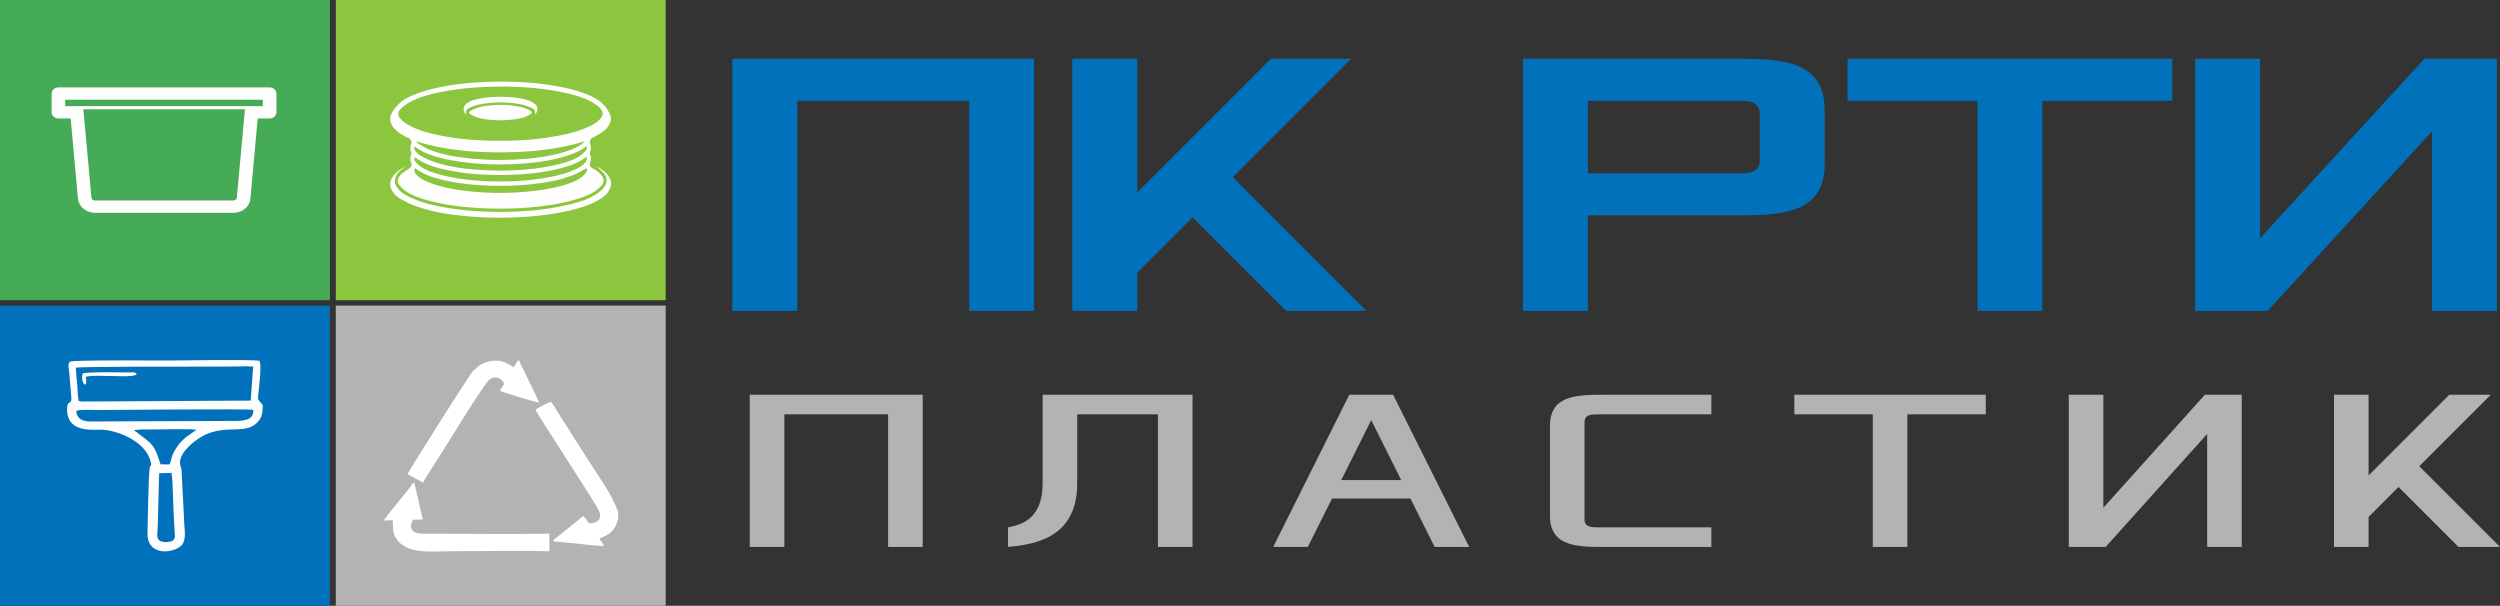 <svg width="553" height="134" viewBox="0 0 553 134" fill="none" xmlns="http://www.w3.org/2000/svg">
<rect x="0" y="0" width="553" height="134" fill="#333333" stroke="none"/>
<path fill-rule="evenodd" clip-rule="evenodd" d="M0 0H72.97V66.404H0V0Z" fill="#46AB56"/>
<path fill-rule="evenodd" clip-rule="evenodd" d="M74.279 0H147.249V66.404H74.279V0Z" fill="#8CC63F"/>
<path fill-rule="evenodd" clip-rule="evenodd" d="M147.249 67.596H74.279V134H147.249V67.596Z" fill="#B3B3B3"/>
<path fill-rule="evenodd" clip-rule="evenodd" d="M72.97 67.596H0V134H72.97V67.596Z" fill="#0071BA"/>
<path d="M59.627 19.338H12.923C12.096 19.338 11.426 19.947 11.426 20.7V24.835C11.426 25.2 11.585 25.543 11.864 25.798C12.144 26.058 12.528 26.202 12.923 26.202H15.632L17.244 43.934C17.323 44.792 17.75 45.589 18.449 46.164C19.143 46.746 20.05 47.067 20.993 47.067H51.642C52.585 47.067 53.492 46.746 54.192 46.164C54.886 45.589 55.312 44.792 55.391 43.934L57.004 26.202H59.645C60.04 26.202 60.424 26.058 60.704 25.798C60.984 25.543 61.142 25.2 61.142 24.835V20.7C61.142 20.34 60.984 19.991 60.698 19.731C60.412 19.476 60.028 19.332 59.627 19.338ZM52.384 43.718C52.354 44.072 52.025 44.343 51.636 44.343H20.981C20.585 44.343 20.263 44.072 20.227 43.718L18.431 24.165H54.186L52.384 43.718ZM58.13 23.473H14.427V22.067H58.13V23.473Z" fill="#FEFEFE"/>
<path d="M86.312 26.74L86.307 25.872C86.475 25.468 86.582 25.009 86.823 24.672C87.614 23.564 88.473 22.537 89.646 21.878C91.408 20.887 93.277 20.264 95.19 19.779C99.276 18.732 103.429 18.273 107.609 18.125C113.182 17.925 118.732 18.16 124.232 19.268C126.566 19.744 128.879 20.326 131.05 21.419C132.897 22.348 134.417 23.666 135.136 25.857V26.551C134.799 27.991 133.868 28.87 132.751 29.554C132.167 29.911 131.55 30.208 130.938 30.519C130.607 30.693 130.343 31.372 130.5 31.73C130.775 32.342 130.753 32.95 130.512 33.573C130.45 33.726 130.45 33.961 130.512 34.114C130.759 34.722 130.775 35.315 130.528 35.922C130.315 36.443 130.472 36.903 130.949 37.158C131.724 37.577 132.476 38.032 133.043 38.762C133.671 39.564 133.682 40.376 133.003 41.121C132.571 41.591 132.066 42.015 131.539 42.352C130.141 43.241 128.598 43.762 127.043 44.201C123.766 45.13 120.433 45.615 117.065 45.896C113.328 46.208 109.59 46.244 105.847 46.019C102.11 45.794 98.395 45.334 94.747 44.349C93.041 43.884 91.352 43.348 89.842 42.352C89.264 41.969 88.737 41.458 88.288 40.907C87.85 40.36 87.895 39.702 88.276 39.099C88.428 38.869 88.596 38.624 88.804 38.461C89.376 38.026 89.966 37.618 90.566 37.235C90.976 36.974 91.161 36.499 90.965 36.045C90.701 35.432 90.701 34.824 90.959 34.201C91.021 34.048 91.021 33.808 90.959 33.655C90.695 33.017 90.695 32.404 90.965 31.77C91.015 31.653 90.993 31.484 90.976 31.341C90.908 30.795 90.549 30.565 90.112 30.417C89.949 30.366 89.797 30.279 89.646 30.192C88.209 29.416 86.829 28.584 86.312 26.74ZM110.696 31.132C111.235 31.132 111.773 31.137 112.312 31.132C116.05 31.081 119.765 30.739 123.441 30.039C125.871 29.579 128.272 28.982 130.54 27.869C131.353 27.465 132.156 27.016 132.779 26.28C133.475 25.474 133.497 24.682 132.751 23.936C132.263 23.446 131.696 23.007 131.112 22.675C129.002 21.485 126.718 20.892 124.411 20.413C119.22 19.345 113.979 19.044 108.709 19.182C104.927 19.279 101.161 19.621 97.435 20.377C95.112 20.847 92.811 21.419 90.678 22.568C89.954 22.956 89.264 23.466 88.658 24.049C87.923 24.753 87.917 25.56 88.619 26.311C89.079 26.811 89.635 27.241 90.207 27.572C92.266 28.762 94.511 29.36 96.778 29.845C101.375 30.831 106.021 31.152 110.696 31.132ZM91.806 37.174C91.767 37.235 91.739 37.266 91.728 37.306C91.531 37.95 91.851 38.394 92.244 38.782C92.951 39.487 93.804 39.911 94.685 40.268C97.951 41.596 101.375 42.097 104.82 42.413C107.778 42.689 110.741 42.74 113.704 42.597C117.172 42.429 120.618 42.041 123.996 41.157C125.551 40.748 127.083 40.253 128.452 39.329C128.895 39.038 129.277 38.614 129.625 38.195C129.872 37.894 129.9 37.49 129.732 37.179C128.879 37.648 128.07 38.175 127.206 38.542C123.895 39.947 120.41 40.473 116.903 40.82C113.816 41.126 110.718 41.182 107.621 41.045C104.298 40.897 100.993 40.554 97.749 39.742C95.662 39.216 93.602 38.609 91.806 37.174ZM129.748 34.697C129.698 34.702 129.664 34.692 129.647 34.707C128.211 35.902 126.538 36.505 124.827 36.995C120.399 38.267 115.87 38.65 111.319 38.711C107.677 38.757 104.046 38.558 100.449 37.904C97.407 37.352 94.371 36.734 91.745 34.758C91.554 35.141 91.649 35.524 91.891 35.795C92.261 36.214 92.665 36.627 93.12 36.928C94.309 37.715 95.639 38.159 96.981 38.532C101.094 39.681 105.292 40.054 109.512 40.13C113.564 40.207 117.599 39.941 121.594 39.17C123.62 38.777 125.624 38.277 127.509 37.347C128.222 36.995 128.912 36.602 129.44 35.948C129.726 35.59 129.917 35.192 129.748 34.697ZM129.423 31.25C123.289 33.124 117.043 33.685 110.746 33.696C104.439 33.711 98.176 33.185 92.053 31.265C92.182 31.438 92.306 31.617 92.469 31.719C93.192 32.153 93.9 32.649 94.668 32.971C97.878 34.309 101.246 34.789 104.641 35.115C107.738 35.417 110.847 35.458 113.956 35.294C117.559 35.115 121.128 34.697 124.619 33.691C126.05 33.277 127.447 32.771 128.699 31.872C128.957 31.689 129.182 31.459 129.423 31.25ZM129.732 32.281C128.486 33.333 127.083 33.925 125.624 34.39C121.678 35.667 117.621 36.132 113.536 36.3C109.012 36.484 104.495 36.305 100.017 35.483C97.766 35.064 95.538 34.538 93.451 33.486C92.85 33.185 92.294 32.776 91.711 32.419C91.559 32.787 91.66 33.149 91.891 33.415C92.222 33.798 92.57 34.217 92.99 34.441C93.967 34.962 94.966 35.478 96.004 35.82C99.635 37.026 103.384 37.455 107.155 37.643C112.329 37.904 117.481 37.664 122.576 36.566C124.468 36.157 126.336 35.657 128.042 34.641C128.609 34.303 129.103 33.803 129.58 33.318C129.821 33.078 129.877 32.695 129.726 32.281H129.732Z" fill="#FEFEFE"/>
<path d="M135.17 40.968C134.754 42.807 133.441 43.69 132.044 44.446C130.057 45.523 127.93 46.131 125.775 46.627C122.038 47.479 118.255 47.893 114.445 48.067C110.926 48.23 107.413 48.189 103.9 47.888C99.731 47.536 95.589 46.953 91.605 45.467C90.549 45.074 89.534 44.543 88.546 43.971C87.502 43.363 86.666 42.485 86.346 41.157V40.289C86.885 38.364 88.35 37.541 89.854 36.765C89.444 37.066 89.017 37.352 88.619 37.679C88.035 38.169 87.536 38.752 87.384 39.579C87.227 40.447 87.525 41.167 88.063 41.79C88.973 42.832 90.134 43.419 91.33 43.93C93.81 44.992 96.403 45.569 99.023 45.998C102.537 46.57 106.072 46.826 109.624 46.861C115.107 46.923 120.551 46.535 125.921 45.243C127.992 44.742 130.046 44.134 131.898 42.955C132.527 42.551 133.133 42.041 133.61 41.448C134.423 40.427 134.345 39.17 133.469 38.205C132.998 37.689 132.442 37.271 131.87 36.755C133.34 37.577 134.698 38.42 135.17 40.273C135.17 40.508 135.17 40.738 135.175 40.968H135.17Z" fill="#FEFEFE"/>
<path d="M111.089 26.622C108.934 26.577 107.155 26.5 105.432 25.928C104.983 25.78 104.551 25.555 104.125 25.331C103.962 25.244 103.85 25.05 103.709 24.907C103.855 24.764 103.979 24.585 104.142 24.493C105 23.992 105.915 23.686 106.869 23.528C109.748 23.068 112.621 23.043 115.472 23.732C116.072 23.875 116.645 24.166 117.212 24.427C117.403 24.518 117.548 24.728 117.711 24.881C117.537 25.044 117.386 25.249 117.189 25.366C116.117 26 114.945 26.265 113.749 26.403C112.745 26.52 111.729 26.572 111.089 26.622Z" fill="#FEFEFE"/>
<path d="M103.108 25.376C102.362 24.595 102.373 23.681 103.069 23.032C103.692 22.45 104.455 22.21 105.224 22.016C107.553 21.429 109.921 21.322 112.301 21.449C113.906 21.531 115.511 21.694 117.043 22.271C117.52 22.45 117.997 22.716 118.39 23.063C119.08 23.676 119.029 24.712 118.345 25.295C118.418 24.534 118.3 24.136 117.621 23.86C116.706 23.482 115.752 23.14 114.787 22.986C111.807 22.506 108.821 22.522 105.853 23.15C105.151 23.303 104.461 23.574 103.799 23.875C103.271 24.115 102.912 24.559 103.108 25.376Z" fill="#FEFEFE"/>
<path fill-rule="evenodd" clip-rule="evenodd" d="M35.21 104.676L37.922 104.598C38.265 105.892 38.299 112.742 38.465 114.572L38.693 118.66C38.613 119.56 37.945 119.851 36.974 119.898C34.257 120.028 34.805 118.327 34.873 116.897L35.21 104.676ZM18.949 83.379C19.571 86.182 17.795 85.153 18.246 82.651C19.211 82.162 27.034 82.412 28.884 82.376C29.54 82.36 29.746 82.214 30.277 82.776C29.563 83.457 25.835 83.166 24.704 83.177C23.454 83.182 19.874 82.979 18.949 83.379ZM29.609 95.138L31.333 94.997C31.847 94.982 32.526 94.982 33.12 94.992C35.113 95.028 42.187 94.794 43.472 95.081C41.771 96.272 40.583 96.859 39.31 98.638C37.602 101.009 38.076 101.763 37.471 102.72L35.524 102.715C34.017 98.175 34.045 98.502 29.609 95.138ZM56.005 90.655C56.302 93.135 53.293 93.115 51.934 93.109L26.246 93.203C24.436 93.208 22.831 93.213 21.016 93.234C19.571 93.25 17.07 93.427 16.865 90.884C17.59 90.514 20.724 90.691 21.752 90.691C25.275 90.676 54.943 90.4 56.005 90.655ZM17.39 88.684C17.179 87.477 17.196 86.266 17.076 84.997C16.956 83.743 16.813 82.636 16.785 81.33C17.515 81.065 43.175 81.086 46.201 81.096C47.92 81.107 49.416 81.065 51.129 81.075C52.693 81.086 54.555 80.961 56.005 81.091L55.457 88.616L18.006 88.819C17.852 88.803 17.441 88.689 17.39 88.684ZM57.387 79.817C56.468 79.469 40.058 79.728 37.682 79.739C35.598 79.744 16.111 79.599 15.54 79.989C14.855 80.457 15.26 81.439 15.294 82.147L15.774 87.862C15.934 89.88 14.723 88.107 14.843 90.853C15.06 96.074 21.318 94.909 22.814 95.055C27.114 95.46 32.464 98.154 33.354 102.21C33.554 103.121 33.463 102.465 33.16 103.303C32.846 104.166 32.675 115.919 32.624 117.859C32.486 123.195 38.516 122.404 40.178 120.605C41.217 119.476 40.846 117.173 40.771 116.06L40.155 103.817C40.063 103.136 38.659 101.467 42.37 98.201C48.719 92.615 53.967 96.968 57.17 93.162C57.844 92.361 58.021 91.601 58.061 90.826C58.146 89.334 58.346 89.927 57.336 88.642C57.033 88.257 57.107 88.512 57.078 87.977C57.073 87.899 57.113 87.597 57.124 87.43C57.244 85.954 57.969 80.691 57.387 79.817Z" fill="#FEFEFE"/>
<path fill-rule="evenodd" clip-rule="evenodd" d="M84.904 115.137L86.869 115.066C86.887 115.11 86.893 115.132 86.899 115.186C86.952 116.485 86.803 117.778 87.532 118.969C89.861 122.762 95.534 121.936 100.169 121.936C105.186 121.936 117.417 121.73 121.532 121.969L121.526 118.05C113.063 118.175 104.003 118.056 95.421 118.056C94.233 118.056 92.68 118.186 91.659 117.681C90.751 117.229 90.673 115.882 91.402 114.958L93.522 114.909L91.641 106.735C91.013 107.077 91.199 107.11 90.751 107.718L88.213 110.881C87.526 111.784 85.214 114.496 84.904 115.137Z" fill="white"/>
<path fill-rule="evenodd" clip-rule="evenodd" d="M113.631 81.239L112.693 80.663C112.436 80.522 111.994 80.293 111.654 80.152C109.606 79.304 106.805 79.978 105.479 81.326C105.156 81.652 104.881 81.777 104.589 82.109C103.645 83.18 90.273 104.392 90.13 104.892L93.606 106.756C93.827 106.006 97.016 101.224 97.691 100.169C99.166 97.859 106.912 85.141 108.166 84.065C109.576 82.853 111.051 83.712 111.541 84.902L110.555 86.419C111.158 86.783 118.588 89.017 119.299 89.044L114.736 79.636C114.342 79.962 113.9 80.783 113.631 81.239Z" fill="white"/>
<path fill-rule="evenodd" clip-rule="evenodd" d="M136.738 114.762L136.744 113.36C135.687 109.762 131.733 104.37 129.571 100.925L123.826 91.886C123.204 90.919 122.631 89.821 121.867 88.87C121.341 88.979 119.042 90.196 118.462 90.625C118.851 91.756 132.008 111.61 132.569 113.159C133.184 114.86 132.097 115.805 130.264 115.751C129.714 115.126 129.649 114.642 129.004 114.148C128.597 114.452 128.579 114.414 128.185 114.822L122.297 119.545C122.625 119.806 122.494 119.773 123.497 119.849C123.963 119.882 124.453 119.931 124.912 119.974C125.886 120.077 126.836 120.181 127.815 120.262C129.571 120.409 131.882 120.789 133.572 120.773C133.429 120.333 132.844 119.545 132.581 119.164C132.891 118.92 133.536 118.746 133.972 118.512C135.758 117.561 136.272 116.458 136.738 114.762Z" fill="white"/>
<path d="M165.846 120.982H173.498V91.653H196.451V120.982H204.104V87.318H165.846V120.982ZM222.974 120.982C228.08 120.471 238.28 119.453 238.28 106.953V91.653H256.133V120.982H263.786V87.318H230.627V106.953C230.627 115.118 225.527 116.135 222.974 116.647V120.982ZM281.638 120.982H289.285L294.644 110.271H311.985L317.344 120.982H324.991L308.162 87.318H298.468L281.638 120.982ZM296.685 106.188L303.315 92.93L309.944 106.188H296.685ZM342.849 114.094C342.849 120.982 348.967 120.982 355.09 120.982H378.555V116.647H353.561C352.026 116.647 350.496 116.647 350.496 114.859V93.436C350.496 91.653 352.026 91.653 353.561 91.653H378.555V87.318H355.09C348.967 87.318 342.849 87.318 342.849 94.2V114.094ZM396.914 91.653H414.26V120.982H421.913V91.653H439.254V87.318H396.914V91.653ZM457.618 120.982H465.777L488.224 95.989V120.982H495.871V87.318H487.712L465.266 112.312V87.318H457.618V120.982ZM516.277 120.982H523.929V114.353L530.559 107.718L543.823 120.982H553L535.147 103.13L550.964 87.318H541.782L523.929 105.171V87.318H516.277V120.982Z" fill="#B3B3B3"/>
<path d="M162 68.762H176.361V22.295H214.377V68.762H228.738V13H162V68.762ZM237.19 68.762H251.55V60.311L263.803 48.065L284.501 68.762H302.241L272.67 39.191L298.862 13H281.121L251.55 42.571V13H237.19V68.762ZM336.878 68.762H351.239V47.643H383.346C393.484 47.643 403.622 47.643 403.622 36.234V24.409C403.622 13 393.484 13 383.346 13H336.878V68.762ZM351.239 38.348V22.295H384.189C386.725 22.295 389.261 22.295 389.261 25.252V35.39C389.261 38.348 386.725 38.348 384.189 38.348H351.239ZM408.688 22.295H437.416V68.762H451.777V22.295H480.498V13H408.688V22.295ZM485.57 68.762H501.624L537.948 29.053V68.762H552.309V13H536.261L499.931 52.709V13H485.57V68.762Z" fill="#0071BA"/>
</svg>
